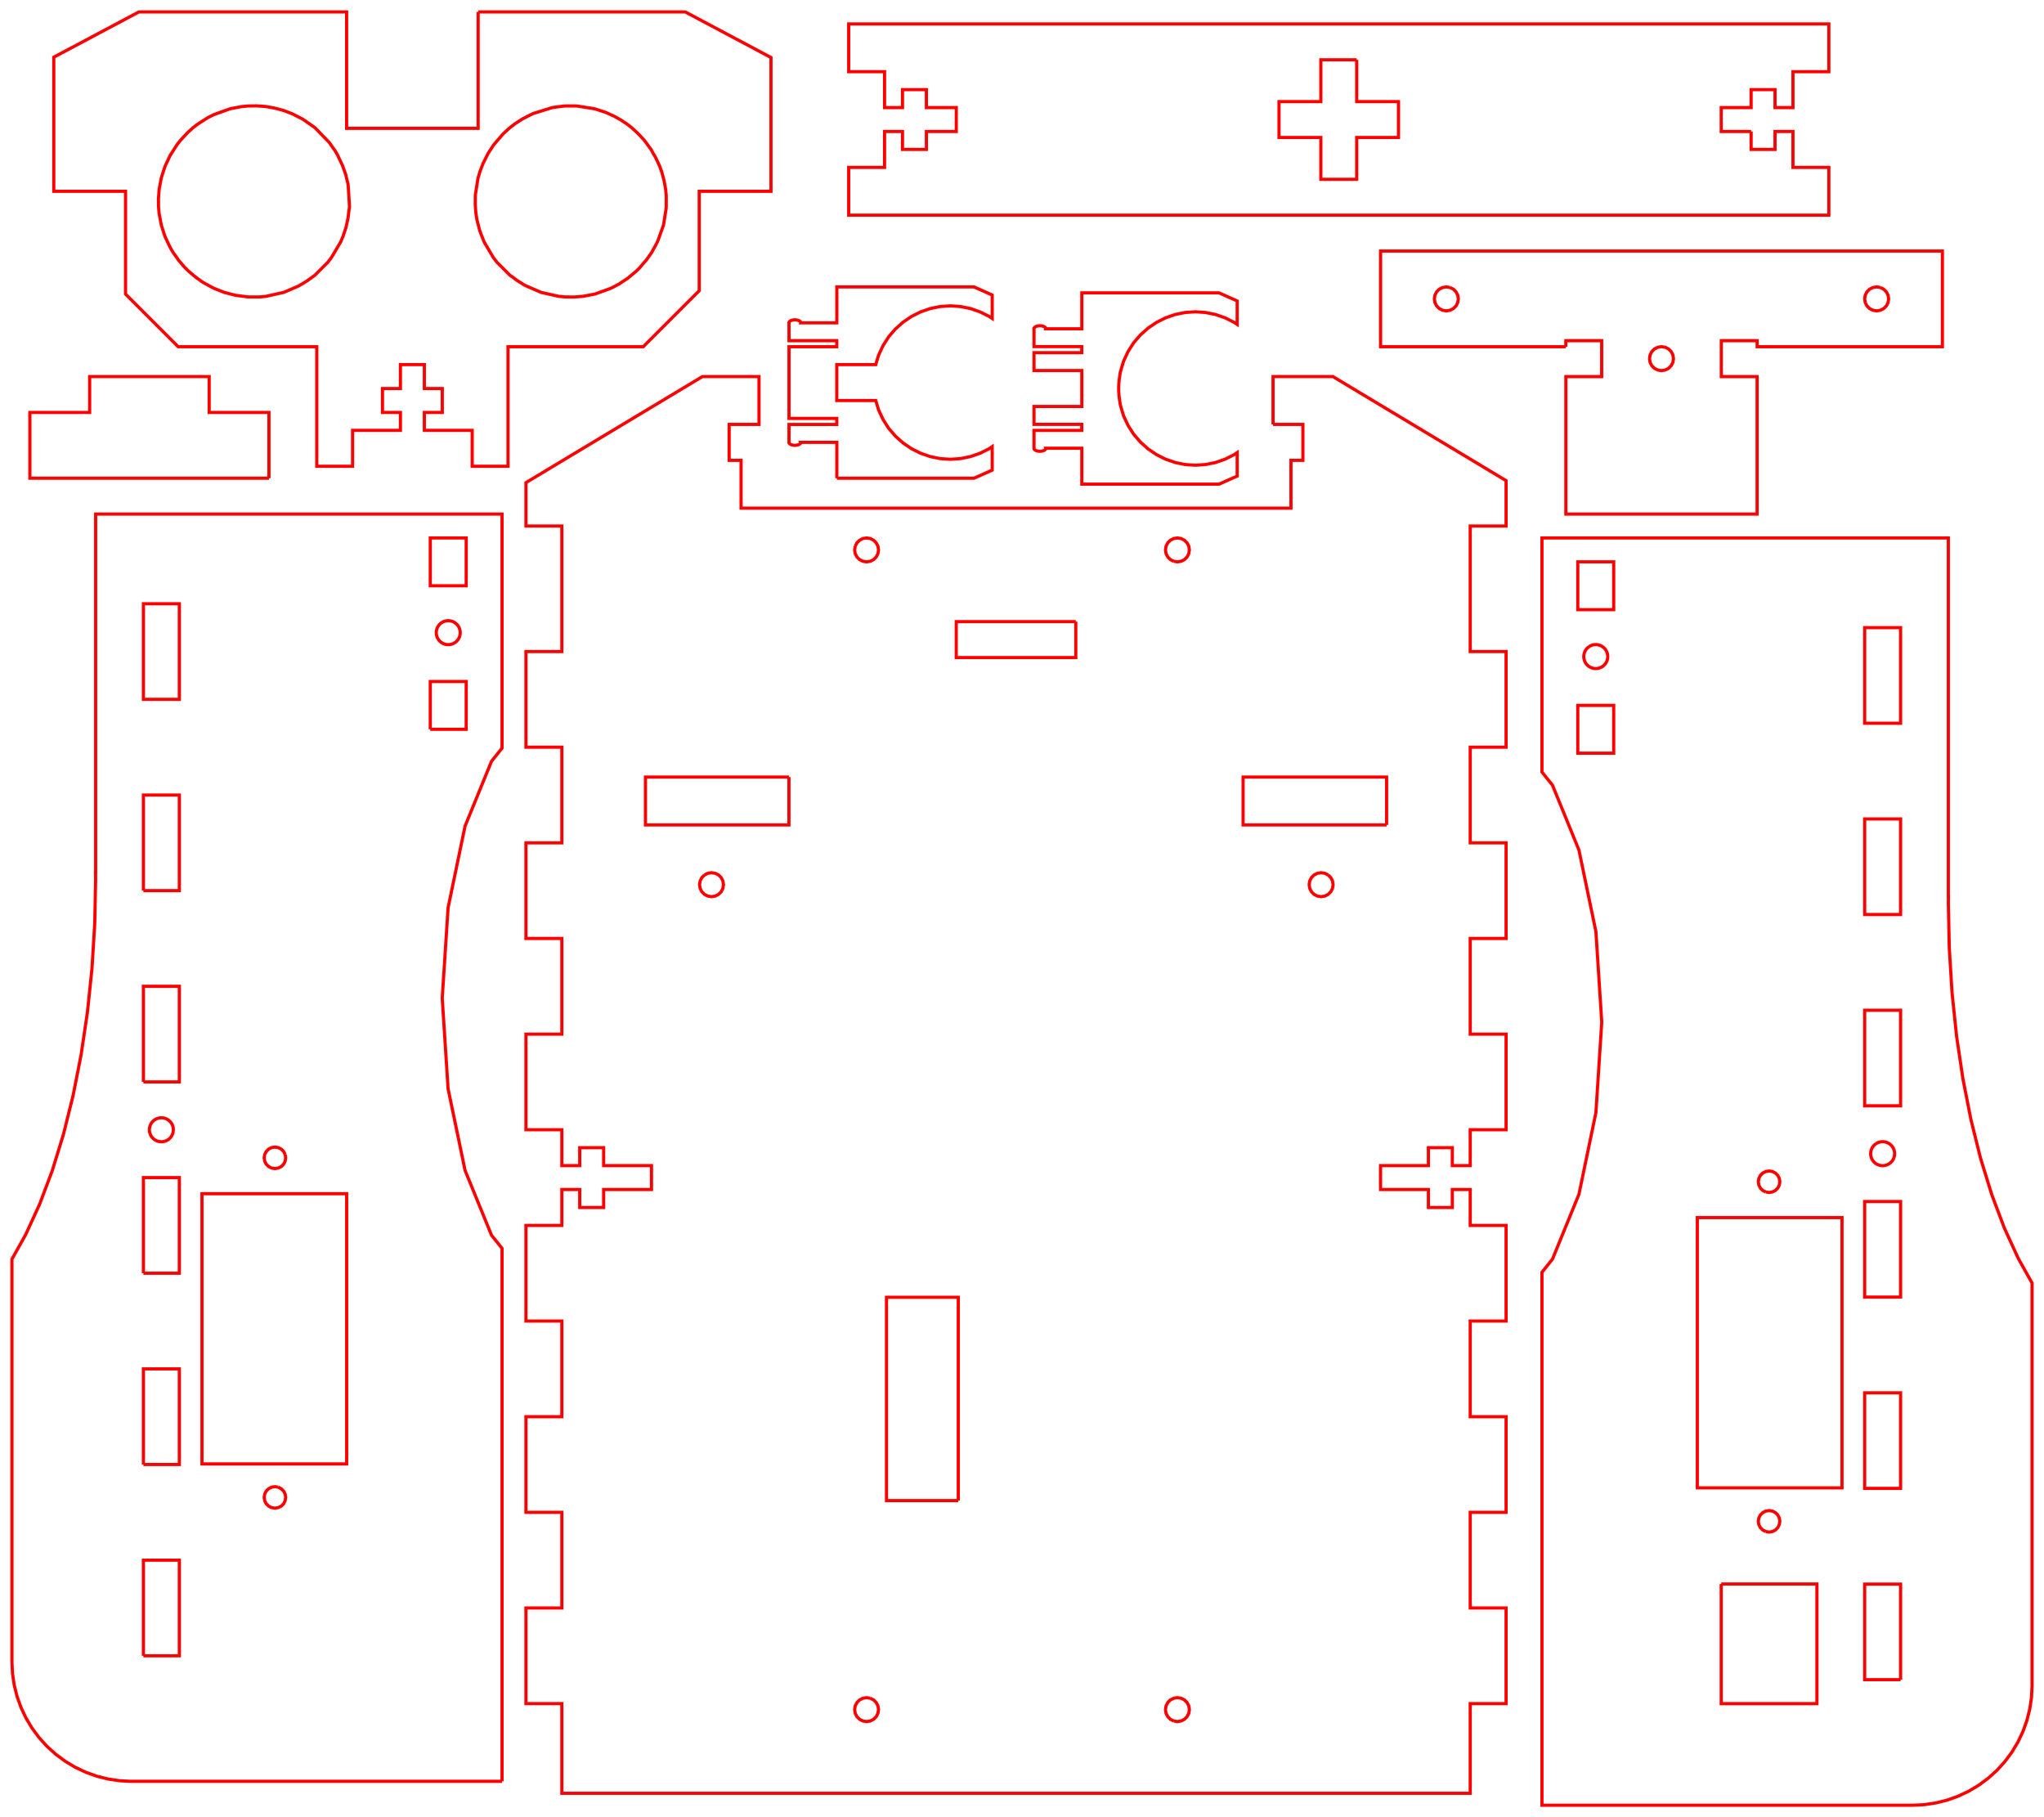 <?xml version="1.0" encoding="UTF-8" standalone="no"?>
<svg
   xmlns:dc="http://purl.org/dc/elements/1.1/"
   xmlns:cc="http://creativecommons.org/ns#"
   xmlns:rdf="http://www.w3.org/1999/02/22-rdf-syntax-ns#"
   xmlns:svg="http://www.w3.org/2000/svg"
   xmlns="http://www.w3.org/2000/svg"
   xmlns:sodipodi="http://sodipodi.sourceforge.net/DTD/sodipodi-0.dtd"
   xmlns:inkscape="http://www.inkscape.org/namespaces/inkscape"
   width="171mm"
   height="152mm"
   viewBox="-218.5 103 171 152"
   version="1.1"
   id="svg8"
   sodipodi:docname="MicroBitBot.svg"
   inkscape:version="0.92.2 5c3e80d, 2017-08-06">
  <defs
     id="defs12" />
  <sodipodi:namedview
     pagecolor="#ffffff"
     bordercolor="#666666"
     borderopacity="1"
     objecttolerance="10"
     gridtolerance="10"
     guidetolerance="10"
     inkscape:pageopacity="0"
     inkscape:pageshadow="2"
     inkscape:window-width="975"
     inkscape:window-height="661"
     id="namedview10"
     showgrid="false"
     inkscape:zoom="0.41080044"
     inkscape:cx="323.14961"
     inkscape:cy="287.24409"
     inkscape:window-x="351"
     inkscape:window-y="13"
     inkscape:window-maximized="0"
     inkscape:current-layer="svg8" />
  <title
     id="title2">svgOutput</title>
  <desc
     id="desc4">made with tinkercad</desc>
  <path
     d="M -72.002 114 L -72.002 114.082 L -72.002 115.501 L -70.002 115.501 L -70.002 114.082 L -70.002 114 L -68.501 114 L -68.501 114.082 L -68.501 115.501 L -68.501 117.002 L -65.5 117.002 L -65.5 121 L -68.501 121 L -74.503 121 L -98.498 121 L -103 121 L -105 121 L -107.522 121 L -108 121 L -114.503 121 L -138.498 121 L -144.499 121 L -147.5 121 L -147.5 117.002 L -144.499 117.002 L -144.499 115.501 L -144.499 114 L -142.998 114 L -142.998 115.501 L -140.998 115.501 L -140.998 114 L -138.498 114 L -138.498 111.999 L -140.998 111.999 L -140.998 110.498 L -142.998 110.498 L -142.998 111.999 L -144.499 111.999 L -144.499 110.498 L -144.499 108.997 L -147.5 108.997 L -147.5 105 L -144.499 105 L -138.498 105 L -114.503 105 L -108 105 L -107.522 105 L -105.517 105 L -105 105 L -98.498 105 L -74.503 105 L -68.501 105 L -65.5 105 L -65.5 108.997 L -68.501 108.997 L -68.501 110.498 L -68.501 111.999 L -70.002 111.999 L -70.002 110.498 L -72.002 110.498 L -72.002 111.999 L -74.503 111.999 L -74.503 114 L -72.002 114 M -87.503 132 L -92.5 132 L -98.503 132 L -103 132 L -103 127.497 L -103 127 L -103 124 L -98.503 124 L -96.498 124 L -87.503 124 L -65.5 124 L -62.503 124 L -60.498 124 L -56 124 L -56 127 L -56 127.497 L -56 129.003 L -56 132 L -62.503 132 L -71.498 132 L -71.498 131.498 L -74.496 131.498 L -74.496 132 L -74.496 134.003 L -74.496 134.503 L -71.5 134.503 L -71.5 140.747 L -71.5 143 L -71.5 143.497 L -71.5 146 L -87.5 146 L -87.5 143.497 L -87.5 143 L -87.5 140.747 L -87.5 134.503 L -84.504 134.503 L -84.504 132 L -84.504 131.498 L -87.503 131.498 L -87.503 132 M -111.997 138.498 L -111.997 134.5 L -108.294 134.5 L -106.985 134.5 L -103.497 136.596 L -96.588 140.747 L -92.839 143 L -92.5 143.204 L -92.5 143.497 L -92.5 146.998 L -95.502 146.998 L -95.502 147.5 L -95.502 157.503 L -92.5 157.503 L -92.5 165.498 L -95.502 165.498 L -95.502 167.998 L -95.502 172.003 L -95.502 173.503 L -92.5 173.503 L -92.5 181.498 L -95.502 181.498 L -95.502 189.503 L -92.5 189.503 L -92.5 197.498 L -95.502 197.498 L -95.502 198.998 L -95.502 200.499 L -97 200.499 L -97 198.998 L -99.001 198.998 L -99.001 200.499 L -103.002 200.499 L -103.002 202.501 L -99.001 202.501 L -99.001 204.003 L -97 204.003 L -97 202.501 L -95.502 202.501 L -95.502 204.003 L -95.502 205.503 L -92.5 205.503 L -92.5 213.498 L -95.502 213.498 L -95.502 221.503 L -92.5 221.503 L -92.5 229.498 L -95.502 229.498 L -95.502 237.503 L -92.5 237.503 L -92.5 245.498 L -95.502 245.498 L -95.502 247.003 L -95.502 253 L -120.998 253 L -132.003 253 L -138.331 253 L -144.336 253 L -147.002 253 L -171.497 253 L -171.497 245.498 L -174.5 245.498 L -174.5 237.503 L -171.497 237.503 L -171.497 229.498 L -174.5 229.498 L -174.5 221.503 L -171.497 221.503 L -171.497 213.498 L -174.5 213.498 L -174.5 205.503 L -171.497 205.503 L -171.497 204.003 L -171.497 202.501 L -170 202.501 L -170 204.003 L -167.999 204.003 L -167.999 202.501 L -163.997 202.501 L -163.997 200.499 L -167.999 200.499 L -167.999 198.998 L -170 198.998 L -170 200.499 L -171.497 200.499 L -171.497 198.998 L -171.497 197.498 L -174.5 197.498 L -174.5 189.503 L -171.497 189.503 L -171.497 181.498 L -174.5 181.498 L -174.5 173.503 L -171.497 173.503 L -171.497 172.003 L -171.497 167.998 L -171.497 165.498 L -174.5 165.498 L -174.5 157.503 L -171.497 157.503 L -171.497 147.5 L -171.497 146.998 L -174.256 146.998 L -174.5 146.998 L -174.5 146.592 L -174.5 143.371 L -173.883 143 L -163.502 136.762 L -159.737 134.5 L -158.428 134.5 L -155.494 134.5 L -155.002 134.5 L -155.002 138.498 L -155.494 138.498 L -156.025 138.498 L -157.499 138.498 L -157.499 141.503 L -156.502 141.503 L -156.502 143 L -156.502 145.503 L -151.816 145.503 L -132.003 145.503 L -114.906 145.503 L -110.497 145.503 L -110.497 143.497 L -110.497 143 L -110.497 141.503 L -109.5 141.503 L -109.5 140.747 L -109.5 138.498 L -110.697 138.498 L -111.997 138.498 M -189.363 118.634 L -189.369 118.542 L -189.385 118.398 L -189.503 117.917 L -189.53 117.806 L -189.559 117.664 L -189.586 117.572 L -189.797 116.985 L -189.861 116.808 L -190.126 116.26 L -190.265 115.954 L -190.471 115.604 L -190.825 115.107 L -190.904 114.986 L -190.962 114.91 L -190.972 114.9 L -191.177 114.688 L -191.948 113.888 L -192 113.836 L -192.152 113.684 L -192.268 113.598 L -193.1 113.017 L -193.222 112.941 L -193.308 112.897 L -194.031 112.529 L -194.21 112.458 L -194.779 112.24 L -195.368 112.082 L -195.649 112.019 L -196.248 111.911 L -196.608 111.885 L -196.856 111.867 L -197.02 111.856 L -197.048 111.854 L -197.144 111.858 L -197.754 111.864 L -197.897 111.88 L -198.302 111.918 L -198.415 111.94 L -199.1 112.07 L -199.242 112.099 L -199.446 112.169 L -200.591 112.582 L -200.744 112.653 L -201.106 112.838 L -201.792 113.273 L -202.03 113.435 L -202.314 113.655 L -202.351 113.684 L -202.457 113.782 L -202.556 113.869 L -202.762 114.051 L -203.129 114.442 L -203.318 114.644 L -203.356 114.688 L -203.459 114.808 L -203.708 115.129 L -204.144 115.814 L -204.263 115.995 L -204.275 116.021 L -204.608 116.73 L -204.706 116.949 L -204.958 117.722 L -204.976 117.781 L -205.001 117.86 L -205.153 118.658 L -205.182 118.8 L -205.226 119.407 L -205.242 119.551 L -205.244 119.695 L -205.239 120.17 L -205.238 120.304 L -205.2 120.709 L -205.189 120.853 L -205.037 121.651 L -204.988 121.886 L -204.736 122.659 L -204.69 122.796 L -204.651 122.88 L -204.345 123.531 L -204.238 123.746 L -204.032 124.096 L -203.678 124.593 L -203.57 124.752 L -203.538 124.79 L -203.177 125.217 L -203.05 125.361 L -202.762 125.649 L -202.297 126.043 L -202.035 126.254 L -201.539 126.607 L -200.827 126.998 L -200.823 127 L -200.57 127.129 L -199.815 127.427 L -199.724 127.46 L -199.585 127.497 L -198.798 127.699 L -198.56 127.734 L -197.754 127.836 L -197.61 127.838 L -196.797 127.838 L -196.653 127.827 L -196.608 127.823 L -196.248 127.789 L -196 127.733 L -194.779 127.46 L -194.644 127.408 L -193.701 127 L -193.527 126.925 L -193.177 126.719 L -192.808 126.494 L -192.152 126.016 L -192 125.864 L -191.087 124.95 L -190.779 124.553 L -190.012 123.257 L -189.849 122.88 L -189.813 122.796 L -189.618 122.219 L -189.559 122.036 L -189.503 121.787 L -189.471 121.642 L -189.382 121.243 L -189.312 120.637 L -189.267 120.352 L -189.267 120.16 L -189.363 118.634 M -124.788 134.205 L -124.831 134.497 L -124.832 134.498 L -124.839 134.554 L -124.862 134.729 L -124.871 134.808 L -124.883 134.92 L -124.891 135.006 L -124.897 135.083 L -124.898 135.084 L -124.903 135.168 L -124.903 135.173 L -124.907 135.229 L -124.91 135.32 L -124.912 135.365 L -124.912 135.367 L -124.913 135.456 L -124.914 135.497 L -124.913 135.587 L -124.912 135.629 L -124.912 135.632 L -124.909 135.717 L -124.907 135.765 L -124.901 135.85 L -124.897 135.911 L -124.897 135.912 L -124.89 135.992 L -124.883 136.074 L -124.875 136.149 L -124.87 136.192 L -124.862 136.265 L -124.862 136.268 L -124.854 136.328 L -124.831 136.497 L -124.831 136.498 L -124.825 136.541 L -124.786 136.799 L -124.785 136.807 L -124.778 136.849 L -124.714 137.076 L -124.674 137.216 L -124.67 137.229 L -124.668 137.237 L -124.616 137.408 L -124.505 137.772 L -124.478 137.833 L -124.443 137.912 L -124.281 138.257 L -124.128 138.583 L -124.017 138.759 L -123.72 139.228 L -123.697 139.264 L -123.676 139.296 L -123.656 139.326 L -123.253 139.792 L -123.095 139.976 L -123.094 139.977 L -122.88 140.168 L -122.747 140.287 L -122.514 140.494 L -122.455 140.547 L -122.16 140.747 L -122.16 140.747 L -121.748 141.027 L -121.748 141.027 L -121.501 141.151 L -121.181 141.312 L -120.985 141.41 L -120.832 141.463 L -120.778 141.481 L -120.18 141.688 L -120.18 141.688 L -120.003 141.724 L -119.346 141.857 L -119.342 141.858 L -119.186 141.868 L -118.784 141.895 L -118.497 141.914 L -118.341 141.903 L -117.648 141.857 L -117.647 141.857 L -117.479 141.823 L -116.814 141.688 L -116.736 141.661 L -116.617 141.62 L -116.009 141.41 L -115.764 141.287 L -115.246 141.027 L -115.243 141.025 L -114.997 140.858 L -114.997 140.896 L -114.997 140.902 L -114.997 140.902 L -114.997 140.94 L -114.997 141.06 L -114.997 141.061 L -114.997 141.095 L -114.997 141.095 L -114.997 142 L -114.997 142.5 L -114.997 142.821 L -115.398 143 L -116.515 143.497 L -127.094 143.497 L -127.995 143.497 L -127.995 143 L -127.995 142.5 L -127.995 140.747 L -127.995 140.494 L -131.003 140.494 L -131.004 140.494 L -131.003 140.497 L -131.028 140.574 L -131.072 140.617 L -131.099 140.644 L -131.21 140.699 L -131.349 140.735 L -131.503 140.747 L -131.584 140.741 L -131.658 140.735 L -131.797 140.699 L -131.908 140.644 L -131.979 140.574 L -132.003 140.497 L -131.995 140.471 L -131.995 140.436 L -131.995 140.393 L -131.995 140.346 L -131.995 140.285 L -131.995 140.247 L -131.995 139 L -131.003 139 L -128.001 139 L -128.001 138.494 L -131.003 138.494 L -131.995 138.494 L -131.995 137 L -131.003 137 L -127.995 137 L -127.995 133.994 L -131.003 133.994 L -131.995 133.994 L -131.995 132.5 L -131.003 132.5 L -128.001 132.5 L -128.001 131.994 L -131.003 131.994 L -131.995 131.994 L -131.995 130.747 L -131.995 130.709 L -131.995 130.648 L -131.995 130.601 L -131.995 130.558 L -131.995 130.523 L -132.003 130.497 L -131.979 130.42 L -131.908 130.35 L -131.797 130.295 L -131.658 130.259 L -131.584 130.253 L -131.503 130.247 L -131.349 130.259 L -131.21 130.295 L -131.099 130.35 L -131.072 130.377 L -131.028 130.42 L -131.003 130.497 L -131.004 130.5 L -131.003 130.5 L -127.995 130.5 L -127.995 127.497 L -125 127.497 L -116.515 127.497 L -114.997 128.173 L -114.997 128.994 L -114.997 129.688 L -114.997 129.868 L -114.997 129.868 L -114.997 129.933 L -114.997 129.934 L -114.997 130.032 L -114.997 130.091 L -114.997 130.092 L -114.997 130.136 L -115.246 129.967 L -115.493 129.843 L -116.009 129.584 L -116.009 129.584 L -116.216 129.513 L -116.736 129.333 L -116.813 129.306 L -116.814 129.306 L -116.991 129.27 L -117.648 129.137 L -117.808 129.126 L -118.497 129.08 L -118.497 129.08 L -118.653 129.091 L -118.784 129.099 L -119.346 129.137 L -119.515 129.171 L -120.18 129.306 L -120.377 129.374 L -120.832 129.531 L -120.984 129.583 L -120.985 129.584 L -121.23 129.707 L -121.748 129.967 L -122.06 130.179 L -122.454 130.447 L -122.455 130.447 L -122.514 130.5 L -122.86 130.808 L -122.88 130.826 L -123.095 131.018 L -123.142 131.072 L -123.623 131.63 L -123.656 131.668 L -123.656 131.668 L -123.72 131.766 L -123.722 131.769 L -124.127 132.409 L -124.128 132.411 L -124.443 133.082 L -124.445 133.086 L -124.46 133.12 L -124.505 133.221 L -124.505 133.222 L -124.67 133.765 L -124.672 133.772 L -124.778 134.144 L -124.778 134.145 L -124.778 134.145 L -124.786 134.195 L -124.787 134.201 L -124.788 134.205 M -178.498 104 L -176 104 L -175.597 104 L -161.248 104 L -161.165 104 L -160.003 104.618 L -154 107.81 L -154 119 L -160.003 119 L -160.003 119.594 L -160.003 127 L -160.003 127.316 L -161.248 128.561 L -162.69 130.003 L -164.687 132 L -174.5 132 L -175.887 132 L -176 132 L -176 142 L -178.998 142 L -178.998 138.998 L -181.498 138.998 L -182.999 138.998 L -182.999 137.5 L -181.498 137.5 L -181.498 135.499 L -182.999 135.499 L -182.999 133.498 L -185.001 133.498 L -185.001 135.499 L -186.503 135.499 L -186.503 137.5 L -185.001 137.5 L -185.001 138.998 L -186.503 138.998 L -189.003 138.998 L -189.003 142 L -192 142 L -192 132 L -192.397 132 L -196 132 L -201 132 L -203.597 132 L -205.594 130.003 L -206.753 128.844 L -207.998 127.599 L -207.998 127 L -207.998 119.311 L -207.998 119 L -214 119 L -214 107.784 L -207.998 104.592 L -206.884 104 L -206.753 104 L -192.687 104 L -192 104 L -189.503 104 L -189.503 109.698 L -189.503 113.653 L -189.503 113.732 L -189.209 113.732 L -188.416 113.732 L -180.224 113.732 L -178.498 113.732 L -178.498 109.698 L -178.498 104 M -176.5 252 L -201.603 252 L -203.498 252 L -206.003 252 L -207.497 252 L -207.558 252 L -208.478 251.954 L -209.449 251.81 L -210.402 251.572 L -211.326 251.241 L -212.214 250.821 L -212.992 250.354 L -213.056 250.316 L -213.845 249.731 L -214.572 249.072 L -215.231 248.345 L -215.816 247.556 L -216.321 246.714 L -216.741 245.826 L -216.765 245.76 L -217.072 244.902 L -217.31 243.949 L -217.454 242.978 L -217.5 242.058 L -217.5 241.998 L -217.5 215.002 L -217.5 213.941 L -217.5 212.166 L -217.5 210.72 L -217.5 209.597 L -217.5 208.799 L -217.5 208.357 L -217.5 208.319 L -216.348 206.263 L -215.185 203.726 L -214.13 200.926 L -213.194 197.891 L -212.875 196.608 L -212.387 194.65 L -211.716 191.235 L -211.187 187.677 L -210.805 184.012 L -210.575 180.274 L -210.574 180.224 L -210.498 176.5 L -210.508 176 L -210.498 176 L -210.498 163.84 L -210.498 146 L -206.503 146 L -206.003 146 L -203.998 146 L -203.498 146 L -201.603 146 L -189.498 146 L -182.503 146 L -182.003 146 L -179.998 146 L -179.498 146 L -176.5 146 L -176.5 156.922 L -176.5 161.998 L -176.5 163.938 L -176.5 165.58 L -177.379 166.677 L -179.592 172.098 L -181.013 178.928 L -181.503 186.5 L -181.013 194.072 L -180.485 196.608 L -179.592 200.902 L -177.379 206.323 L -176.5 207.42 L -176.5 208.476 L -176.5 211.003 L -176.5 229.852 L -176.5 252 M -148.492 143 L -148.492 141.503 L -148.492 140.25 L -148.492 139.998 L -151.5 139.998 L -151.501 139.998 L -151.5 140 L -151.525 140.077 L -151.552 140.104 L -151.596 140.147 L -151.707 140.202 L -151.846 140.238 L -152 140.25 L -152.064 140.245 L -152.155 140.238 L -152.294 140.202 L -152.405 140.147 L -152.476 140.077 L -152.492 140.026 L -152.5 140 L -152.492 139.974 L -152.492 139.939 L -152.492 139.896 L -152.492 139.849 L -152.492 139.788 L -152.492 139.75 L -152.492 138.503 L -148.498 138.503 L -148.498 137.998 L -152.492 137.998 L -152.492 136.503 L -152.492 133.498 L -152.492 132.003 L -148.498 132.003 L -148.498 131.498 L -152.492 131.498 L -152.492 130.25 L -152.492 130.212 L -152.492 130.151 L -152.492 130.104 L -152.492 130.061 L -152.492 130.026 L -152.5 130 L -152.492 129.974 L -152.476 129.923 L -152.405 129.853 L -152.294 129.798 L -152.155 129.762 L -152.064 129.755 L -152 129.75 L -151.846 129.762 L -151.707 129.798 L -151.596 129.853 L -151.552 129.896 L -151.525 129.923 L -151.5 130 L -151.501 130.003 L -151.5 130.003 L -148.492 130.003 L -148.492 129.023 L -148.492 127 L -147.591 127 L -147.5 127 L -145.497 127 L -137.012 127 L -135.494 127.676 L -135.494 128.498 L -135.494 129.191 L -135.494 129.371 L -135.494 129.371 L -135.494 129.436 L -135.494 129.437 L -135.494 129.535 L -135.494 129.594 L -135.494 129.595 L -135.494 129.639 L -135.743 129.47 L -135.99 129.346 L -136.506 129.087 L -136.506 129.087 L -136.713 129.016 L -137.216 128.842 L -137.31 128.809 L -137.311 128.809 L -137.488 128.773 L -138.145 128.64 L -138.305 128.629 L -138.994 128.583 L -138.994 128.583 L -139.15 128.594 L -139.264 128.601 L -139.843 128.64 L -140.012 128.674 L -140.677 128.809 L -140.874 128.877 L -141.312 129.028 L -141.481 129.086 L -141.482 129.087 L -141.727 129.21 L -142.245 129.47 L -142.557 129.682 L -142.951 129.95 L -142.952 129.95 L -143.011 130.003 L -143.357 130.311 L -143.36 130.314 L -143.592 130.521 L -144.068 131.072 L -144.12 131.133 L -144.153 131.171 L -144.153 131.171 L -144.217 131.269 L -144.219 131.272 L -144.624 131.912 L -144.625 131.914 L -144.711 132.096 L -144.94 132.585 L -144.942 132.589 L -145.002 132.724 L -145.002 132.725 L -145.122 133.12 L -145.167 133.268 L -145.169 133.275 L -145.232 133.498 L -145.238 133.498 L -145.25 133.498 L -145.25 133.498 L -145.253 133.498 L -145.262 133.498 L -145.278 133.498 L -145.408 133.498 L -145.497 133.498 L -148.497 133.498 L -148.497 136.503 L -145.497 136.503 L -145.408 136.503 L -145.262 136.503 L -145.253 136.503 L -145.25 136.503 L -145.25 136.503 L -145.237 136.503 L -145.232 136.503 L -145.211 136.579 L -145.167 136.732 L -145.165 136.74 L -145.113 136.911 L -145.02 137.216 L -145.002 137.275 L -144.975 137.336 L -144.94 137.415 L -144.778 137.76 L -144.625 138.086 L -144.514 138.262 L -144.217 138.731 L -144.189 138.774 L -144.173 138.799 L -144.153 138.829 L -143.777 139.264 L -143.75 139.295 L -143.592 139.479 L -143.591 139.48 L -143.36 139.686 L -143.244 139.79 L -143.01 139.998 L -142.952 140.05 L -142.657 140.25 L -142.245 140.53 L -142.245 140.53 L -141.998 140.654 L -141.482 140.913 L -141.312 140.972 L -141.275 140.984 L -140.677 141.191 L -140.677 141.191 L -140.5 141.227 L -139.843 141.36 L -139.839 141.361 L -139.683 141.371 L -139.264 141.399 L -138.994 141.417 L -138.838 141.406 L -138.145 141.36 L -138.144 141.36 L -137.976 141.326 L -137.311 141.191 L -137.216 141.158 L -137.114 141.123 L -136.506 140.913 L -136.261 140.79 L -135.743 140.53 L -135.74 140.528 L -135.494 140.361 L -135.494 140.399 L -135.494 140.405 L -135.494 140.405 L -135.494 140.443 L -135.494 140.563 L -135.494 140.564 L -135.494 140.598 L -135.494 140.598 L -135.494 141.503 L -135.494 142.324 L -137.012 143 L -147.591 143 L -148.492 143 M -170.354 127.833 L -169.745 127.789 L -169.603 127.763 L -169.6 127.763 L -168.805 127.611 L -168.666 127.574 L -167.521 127.162 L -167.256 127.047 L -167.168 127 L -166.738 126.769 L -166.719 126.759 L -166.636 126.71 L -166.519 126.627 L -166.02 126.302 L -166.008 126.295 L -165.898 126.201 L -165.272 125.683 L -164.984 125.395 L -164.591 124.93 L -164.43 124.752 L -164.374 124.673 L -163.993 124.138 L -163.84 123.86 L -163.602 123.426 L -163.482 123.19 L -163.37 122.88 L -163.069 122.045 L -162.999 121.84 L -162.97 121.698 L -162.78 120.495 L -162.762 120.304 L -162.762 119.492 L -162.764 119.348 L -162.811 118.847 L -162.919 118.248 L -162.934 118.153 L -162.941 118.123 L -162.968 118.013 L -163.126 117.423 L -163.264 117.041 L -163.31 116.904 L -163.324 116.874 L -163.655 116.169 L -163.84 115.857 L -163.862 115.819 L -163.958 115.639 L -164.02 115.522 L -164.113 115.395 L -164.498 114.866 L -164.584 114.75 L -164.641 114.688 L -164.996 114.301 L -165.2 114.097 L -165.649 113.684 L -166.005 113.408 L -166.046 113.376 L -166.167 113.297 L -166.503 113.068 L -166.562 113.035 L -167.034 112.769 L -167.133 112.716 L -167.161 112.701 L -167.249 112.663 L -167.803 112.41 L -167.94 112.364 L -168.712 112.112 L -169.043 112.054 L -170.246 111.864 L -170.39 111.862 L -171.203 111.862 L -171.394 111.88 L -172.032 111.961 L -172.201 111.982 L -172.345 112.015 L -172.388 112.024 L -172.525 112.07 L -173.881 112.491 L -174.055 112.573 L -174.778 112.941 L -174.94 113.044 L -175.451 113.376 L -175.563 113.467 L -175.884 113.716 L -175.986 113.809 L -176 113.823 L -176.333 114.129 L -176.437 114.229 L -176.831 114.688 L -177.098 114.999 L -177.221 115.147 L -177.553 115.658 L -177.648 115.807 L -177.656 115.82 L -178.024 116.543 L -178.068 116.629 L -178.122 116.762 L -178.293 117.208 L -178.341 117.332 L -178.455 117.722 L -178.498 117.86 L -178.527 118.002 L -178.715 119.196 L -178.717 119.205 L -178.733 119.348 L -178.739 119.957 L -178.743 120.053 L -178.735 120.197 L -178.7 120.672 L -178.691 120.805 L -178.627 121.206 L -178.607 121.349 L -178.498 121.774 L -178.405 122.136 L -178.341 122.368 L -178.139 122.88 L -178.042 123.124 L -177.988 123.257 L -177.221 124.553 L -176.913 124.95 L -176 125.864 L -175.95 125.914 L -175.848 126.016 L -175.61 126.178 L -175.289 126.427 L -174.603 126.862 L -174.284 127 L -173.221 127.46 L -172.032 127.726 L -171.775 127.784 L -171.752 127.789 L -171.608 127.8 L -171.203 127.838 L -170.594 127.844 L -170.45 127.842 L -170.354 127.833 M -56.551 253.81 L -57.344 253.928 L -57.522 253.954 L -58.443 254 L -58.503 254 L -76.503 254 L -86.002 254 L -89.5 254 L -89.5 213.003 L -89.5 210.476 L -89.5 209.42 L -88.621 208.323 L -86.408 202.902 L -86.002 200.951 L -85.099 196.608 L -84.987 196.072 L -84.498 188.5 L -84.987 180.928 L -86.002 176.049 L -86.408 174.098 L -88.621 168.677 L -89.5 167.58 L -89.5 165.938 L -89.5 163.998 L -89.5 148 L -87.5 148 L -86.502 148 L -86.002 148 L -83.997 148 L -83.498 148 L -76.503 148 L -71.5 148 L -64.398 148 L -62.502 148 L -62.002 148 L -59.997 148 L -59.497 148 L -56 148 L -55.503 148 L -55.503 163.84 L -55.503 178 L -55.493 178 L -55.503 178.5 L -55.467 180.224 L -55.425 182.274 L -55.195 186.012 L -54.813 189.677 L -54.284 193.235 L -53.621 196.608 L -53.613 196.65 L -52.806 199.891 L -52.617 200.503 L -51.87 202.926 L -50.815 205.726 L -49.652 208.263 L -49.152 209.156 L -48.5 210.319 L -48.5 210.357 L -48.5 210.799 L -48.5 211.597 L -48.5 212.72 L -48.5 214.166 L -48.5 215.941 L -48.5 217.002 L -48.5 231.852 L -48.5 243.998 L -48.5 244.058 L -48.546 244.978 L -48.662 245.76 L -48.69 245.949 L -48.928 246.902 L -49.152 247.527 L -49.259 247.826 L -49.679 248.714 L -50.184 249.556 L -50.769 250.345 L -51.428 251.072 L -52.155 251.731 L -52.944 252.316 L -53.786 252.821 L -54.674 253.241 L -55.598 253.572 L -56.551 253.81 M -76.503 221.184 L -76.503 227.252 L -76.503 227.452 L -73.728 227.452 L -71.951 227.452 L -69.632 227.452 L -68.949 227.452 L -65.536 227.452 L -64.398 227.452 L -64.398 227.252 L -64.398 221.184 L -64.398 212.992 L -64.398 204.848 L -76.503 204.848 L -76.503 212.992 L -76.503 213.003 L -76.503 221.184 M -196 143 L -216 143 L -216 137.5 L -211 137.5 L -211 134.5 L -201 134.5 L -201 137.5 L -196 137.5 L -196 143 M -180.167 155.363 L -180.224 155.285 L -180.225 155.284 L -180.291 155.211 L -180.364 155.145 L -180.443 155.086 L -180.528 155.036 L -180.616 154.994 L -180.709 154.961 L -180.805 154.937 L -180.902 154.922 L -181 154.917 L -181.098 154.922 L -181.196 154.937 L -181.248 154.95 L -181.291 154.961 L -181.384 154.994 L -181.473 155.036 L -181.557 155.086 L -181.636 155.145 L -181.709 155.211 L -181.775 155.284 L -181.834 155.363 L -181.884 155.447 L -181.926 155.536 L -181.959 155.629 L -181.964 155.648 L -181.983 155.724 L -181.998 155.822 L -182.003 155.92 L -181.998 156.018 L -181.983 156.116 L -181.959 156.211 L -181.926 156.304 L -181.884 156.393 L -181.834 156.477 L -181.775 156.556 L -181.709 156.629 L -181.661 156.672 L -181.636 156.695 L -181.557 156.754 L -181.473 156.804 L -181.384 156.846 L -181.291 156.879 L -181.248 156.89 L -181.196 156.903 L -181.098 156.918 L -181 156.922 L -180.902 156.918 L -180.805 156.903 L -180.709 156.879 L -180.616 156.846 L -180.528 156.804 L -180.443 156.754 L -180.364 156.695 L -180.291 156.629 L -180.225 156.556 L -180.224 156.555 L -180.167 156.477 L -180.116 156.393 L -180.074 156.304 L -180.041 156.211 L -180.017 156.116 L -180.002 156.018 L -179.998 155.92 L -180.002 155.822 L -180.017 155.724 L -180.036 155.648 L -180.041 155.629 L -180.074 155.536 L -180.116 155.447 L -180.167 155.363 M -201.603 212.992 L -201.603 221.184 L -201.603 225.252 L -201.603 225.452 L -197.051 225.452 L -196.608 225.452 L -194.049 225.452 L -192.512 225.452 L -189.498 225.452 L -189.498 225.28 L -189.498 221.184 L -189.498 212.992 L -189.498 204.8 L -189.498 202.848 L -192.512 202.848 L -193.775 202.848 L -196.608 202.848 L -201.603 202.848 L -201.603 204.8 L -201.603 212.992 M -97.19 127.047 L -97.487 127 L -97.5 126.998 L -97.513 127 L -97.81 127.047 L -98.089 127.189 L -98.311 127.411 L -98.355 127.497 L -98.453 127.69 L -98.503 128 L -98.453 128.31 L -98.311 128.589 L -98.089 128.811 L -97.81 128.953 L -97.5 129.003 L -97.19 128.953 L -96.911 128.811 L -96.689 128.589 L -96.547 128.31 L -96.498 128 L -96.547 127.69 L -96.645 127.497 L -96.689 127.411 L -96.911 127.189 L -97.19 127.047 M -204.002 197.598 L -203.998 197.5 L -204.002 197.402 L -204.017 197.304 L -204.041 197.209 L -204.074 197.116 L -204.116 197.027 L -204.166 196.943 L -204.225 196.864 L -204.291 196.791 L -204.364 196.725 L -204.443 196.666 L -204.527 196.616 L -204.544 196.608 L -204.616 196.574 L -204.709 196.541 L -204.804 196.517 L -204.902 196.502 L -205 196.498 L -205.098 196.502 L -205.196 196.517 L -205.291 196.541 L -205.384 196.574 L -205.456 196.608 L -205.473 196.616 L -205.557 196.666 L -205.636 196.725 L -205.709 196.791 L -205.775 196.864 L -205.834 196.943 L -205.884 197.027 L -205.926 197.116 L -205.959 197.209 L -205.983 197.304 L -205.998 197.402 L -206.003 197.5 L -205.998 197.598 L -205.993 197.632 L -205.983 197.696 L -205.959 197.791 L -205.926 197.884 L -205.884 197.973 L -205.834 198.057 L -205.824 198.07 L -205.775 198.136 L -205.709 198.209 L -205.636 198.275 L -205.557 198.334 L -205.473 198.384 L -205.384 198.426 L -205.291 198.459 L -205.196 198.483 L -205.098 198.498 L -205 198.503 L -204.902 198.498 L -204.804 198.483 L -204.8 198.482 L -204.709 198.459 L -204.616 198.426 L -204.527 198.384 L -204.443 198.334 L -204.364 198.275 L -204.291 198.209 L -204.225 198.136 L -204.166 198.057 L -204.116 197.973 L -204.074 197.884 L -204.041 197.791 L -204.017 197.696 L -204.007 197.632 L -204.002 197.598 M -203.998 153.5 L -206.003 153.5 L -206.503 153.5 L -206.503 161.496 L -206.003 161.496 L -203.998 161.496 L -203.498 161.496 L -203.498 153.5 L -203.998 153.5 M -61.19 127.047 L -61.487 127 L -61.5 126.998 L -61.513 127 L -61.81 127.047 L -62.089 127.189 L -62.311 127.411 L -62.355 127.497 L -62.453 127.69 L -62.503 128 L -62.453 128.31 L -62.311 128.589 L -62.089 128.811 L -61.81 128.953 L -61.5 129.003 L -61.19 128.953 L -60.911 128.811 L -60.689 128.589 L -60.547 128.31 L -60.498 128 L -60.547 127.69 L -60.645 127.497 L -60.689 127.411 L -60.911 127.189 L -61.19 127.047 M -120.307 149.949 L -119.998 149.998 L -119.689 149.949 L -119.41 149.807 L -119.188 149.585 L -119.147 149.504 L -119.046 149.307 L -118.997 148.998 L -119.046 148.689 L -119.188 148.41 L -119.41 148.189 L -119.689 148.046 L -119.998 147.998 L -120.307 148.046 L -120.586 148.189 L -120.807 148.41 L -120.832 148.459 L -120.949 148.689 L -120.998 148.998 L -120.949 149.307 L -120.832 149.536 L -120.807 149.585 L -120.586 149.807 L -120.307 149.949 M -128.499 154.998 L -132.003 154.998 L -138.501 154.998 L -138.501 158.003 L -132.003 158.003 L -128.499 158.003 L -128.499 154.998 M -70.778 231.108 L -70.5 231.152 L -70.222 231.108 L -69.971 230.98 L -69.772 230.781 L -69.644 230.53 L -69.632 230.454 L -69.6 230.252 L -69.632 230.05 L -69.644 229.974 L -69.772 229.723 L -69.971 229.524 L -70.222 229.396 L -70.348 229.376 L -70.5 229.352 L -70.652 229.376 L -70.778 229.396 L -71.029 229.524 L -71.228 229.723 L -71.356 229.974 L -71.4 230.252 L -71.377 230.4 L -71.356 230.53 L -71.228 230.781 L -71.029 230.98 L -70.778 231.108 M -79.487 132 L -79.5 131.998 L -79.513 132 L -79.81 132.047 L -80.089 132.189 L -80.311 132.411 L -80.453 132.69 L -80.503 133 L -80.484 133.12 L -80.453 133.31 L -80.311 133.589 L -80.089 133.811 L -79.81 133.953 L -79.5 134.003 L -79.19 133.953 L -78.911 133.811 L -78.689 133.589 L -78.547 133.31 L -78.517 133.12 L -78.498 133 L -78.547 132.69 L -78.689 132.411 L -78.911 132.189 L -79.19 132.047 L -79.487 132 M -194.644 199.57 L -194.772 199.319 L -194.971 199.12 L -195.222 198.992 L -195.5 198.948 L -195.584 198.961 L -195.778 198.992 L -196.029 199.12 L -196.228 199.319 L -196.356 199.57 L -196.4 199.848 L -196.356 200.126 L -196.228 200.377 L -196.029 200.576 L -195.778 200.704 L -195.5 200.748 L -195.222 200.704 L -194.971 200.576 L -194.772 200.377 L -194.644 200.126 L -194.6 199.848 L -194.644 199.57 M -85.557 157.086 L -85.636 157.145 L -85.709 157.211 L -85.775 157.284 L -85.833 157.363 L -85.884 157.447 L -85.926 157.536 L -85.959 157.629 L -85.976 157.696 L -85.983 157.724 L -85.998 157.822 L -86.002 157.92 L -85.998 158.018 L -85.983 158.116 L -85.959 158.211 L -85.926 158.304 L -85.884 158.393 L -85.833 158.477 L -85.775 158.556 L -85.709 158.629 L -85.636 158.695 L -85.603 158.72 L -85.557 158.754 L -85.472 158.804 L -85.384 158.846 L -85.291 158.879 L -85.196 158.903 L -85.098 158.918 L -85 158.922 L -84.992 158.922 L -84.902 158.918 L -84.804 158.903 L -84.709 158.879 L -84.616 158.846 L -84.527 158.804 L -84.443 158.754 L -84.397 158.72 L -84.364 158.695 L -84.291 158.629 L -84.225 158.556 L -84.166 158.477 L -84.116 158.393 L -84.074 158.304 L -84.041 158.211 L -84.017 158.116 L -84.002 158.018 L -83.997 157.92 L -84.002 157.822 L -84.017 157.724 L -84.024 157.696 L -84.041 157.629 L -84.074 157.536 L -84.116 157.447 L -84.166 157.363 L -84.225 157.284 L -84.291 157.211 L -84.364 157.145 L -84.443 157.086 L -84.527 157.036 L -84.616 156.994 L -84.709 156.961 L -84.804 156.937 L -84.902 156.922 L -84.992 156.917 L -85 156.917 L -85.098 156.922 L -85.196 156.937 L -85.291 156.961 L -85.384 156.994 L -85.472 157.036 L -85.504 157.055 L -85.557 157.086 M -195.222 227.396 L -195.5 227.352 L -195.778 227.396 L -196.029 227.524 L -196.228 227.723 L -196.356 227.974 L -196.4 228.252 L -196.384 228.352 L -196.356 228.53 L -196.228 228.781 L -196.029 228.98 L -195.778 229.108 L -195.5 229.152 L -195.222 229.108 L -194.971 228.98 L -194.772 228.781 L -194.644 228.53 L -194.616 228.352 L -194.6 228.252 L -194.644 227.974 L -194.772 227.723 L -194.971 227.524 L -195.222 227.396 M -145.693 245.051 L -146.002 245.002 L -146.311 245.051 L -146.59 245.193 L -146.811 245.415 L -146.953 245.693 L -146.964 245.76 L -147.002 246.002 L -146.953 246.312 L -146.811 246.59 L -146.59 246.812 L -146.311 246.954 L -146.002 247.003 L -145.693 246.954 L -145.414 246.812 L -145.193 246.59 L -145.051 246.312 L -145.002 246.002 L -145.04 245.76 L -145.051 245.693 L -145.193 245.415 L -145.414 245.193 L -145.693 245.051 M -107.386 176.189 L -107.506 176.128 L -107.665 176.047 L -107.975 175.998 L -108.285 176.047 L -108.444 176.128 L -108.544 176.179 L -108.564 176.189 L -108.786 176.411 L -108.929 176.69 L -108.978 177 L -108.929 177.31 L -108.786 177.589 L -108.564 177.811 L -108.544 177.821 L -108.285 177.953 L -107.975 178.003 L -107.665 177.953 L -107.386 177.811 L -107.164 177.589 L -107.022 177.31 L -106.973 177 L -107.022 176.69 L -107.164 176.411 L -107.386 176.189 M -159.564 176.189 L -159.744 176.369 L -159.786 176.411 L -159.929 176.69 L -159.978 177 L -159.929 177.31 L -159.786 177.589 L -159.744 177.631 L -159.564 177.811 L -159.285 177.953 L -158.975 178.003 L -158.665 177.953 L -158.386 177.811 L -158.164 177.589 L -158.022 177.31 L -157.973 177 L -158.022 176.69 L -158.164 176.411 L -158.386 176.189 L -158.506 176.128 L -158.665 176.047 L -158.975 175.998 L -159.285 176.047 L -159.444 176.128 L -159.564 176.189 M -120.307 246.954 L -119.998 247.003 L -119.689 246.954 L -119.41 246.812 L -119.188 246.59 L -119.046 246.312 L -118.997 246.002 L -119.035 245.76 L -119.046 245.693 L -119.188 245.415 L -119.41 245.193 L -119.689 245.051 L -119.998 245.002 L -120.307 245.051 L -120.586 245.193 L -120.807 245.415 L -120.949 245.693 L -120.96 245.76 L -120.998 246.002 L -120.949 246.312 L -120.807 246.59 L -120.586 246.812 L -120.307 246.954 M -74.503 235.497 L -74.503 243.998 L -74.503 245.502 L -66.498 245.502 L -66.498 243.998 L -66.498 235.497 L -74.503 235.497 M -102.497 172.003 L -102.497 167.998 L -114.502 167.998 L -114.502 172.003 L -108.978 172.003 L -106.973 172.003 L -102.497 172.003 M -146.953 148.689 L -147.002 148.998 L -146.953 149.307 L -146.852 149.504 L -146.811 149.585 L -146.59 149.807 L -146.311 149.949 L -146.002 149.998 L -145.693 149.949 L -145.414 149.807 L -145.193 149.585 L -145.152 149.504 L -145.051 149.307 L -145.002 148.998 L -145.051 148.689 L -145.193 148.41 L -145.414 148.189 L -145.693 148.046 L -146.002 147.998 L -146.311 148.046 L -146.59 148.189 L -146.811 148.41 L -146.953 148.689 M -70.778 202.704 L -70.5 202.748 L -70.222 202.704 L -69.971 202.576 L -69.772 202.377 L -69.644 202.126 L -69.632 202.05 L -69.6 201.848 L -69.619 201.728 L -69.632 201.646 L -69.644 201.57 L -69.772 201.319 L -69.971 201.12 L -70.222 200.992 L -70.5 200.948 L -70.778 200.992 L -71.029 201.12 L -71.228 201.319 L -71.356 201.57 L -71.381 201.728 L -71.4 201.848 L -71.356 202.126 L -71.228 202.377 L -71.029 202.576 L -70.778 202.704 M -105 108.001 L -105.517 108.001 L -107.522 108.001 L -108 108.001 L -108 111.5 L -111.499 111.5 L -111.499 114.5 L -108 114.5 L -108 117.999 L -107.522 117.999 L -105 117.999 L -105 114.5 L -101.501 114.5 L -101.501 114.082 L -101.501 111.5 L -105 111.5 L -105 108.001 M -61.557 198.666 L -61.636 198.725 L -61.709 198.791 L -61.775 198.864 L -61.834 198.943 L -61.884 199.027 L -61.926 199.116 L -61.959 199.209 L -61.983 199.304 L -61.998 199.402 L -62.002 199.5 L -61.998 199.598 L -61.985 199.68 L -61.983 199.696 L -61.959 199.791 L -61.926 199.884 L -61.884 199.973 L -61.834 200.057 L -61.775 200.136 L -61.709 200.209 L -61.636 200.275 L -61.557 200.334 L -61.473 200.384 L -61.44 200.4 L -61.384 200.426 L -61.291 200.459 L -61.196 200.483 L -61.098 200.498 L -61 200.503 L -60.902 200.498 L -60.804 200.483 L -60.709 200.459 L -60.616 200.426 L -60.527 200.384 L -60.443 200.334 L -60.416 200.314 L -60.364 200.275 L -60.291 200.209 L -60.225 200.136 L -60.166 200.057 L -60.116 199.973 L -60.074 199.884 L -60.041 199.791 L -60.017 199.696 L -60.015 199.68 L -60.002 199.598 L -59.997 199.5 L -60.002 199.402 L -60.017 199.304 L -60.041 199.209 L -60.074 199.116 L -60.116 199.027 L -60.166 198.943 L -60.225 198.864 L -60.291 198.791 L -60.364 198.725 L -60.443 198.666 L -60.46 198.656 L -60.527 198.616 L -60.616 198.574 L -60.709 198.541 L -60.804 198.517 L -60.902 198.502 L -61 198.498 L -61.098 198.502 L -61.196 198.517 L -61.291 198.541 L -61.384 198.574 L -61.473 198.616 L -61.54 198.656 L -61.557 198.666 M -152.497 167.998 L -164.502 167.998 L -164.502 172.003 L -159.978 172.003 L -157.973 172.003 L -152.497 172.003 L -152.497 167.998 M -59.997 155.5 L -62.002 155.5 L -62.502 155.5 L -62.502 163.496 L -62.002 163.496 L -59.997 163.496 L -59.497 163.496 L -59.497 155.5 L -59.997 155.5 M -206.503 225.499 L -206.003 225.499 L -203.498 225.499 L -203.498 217.503 L -206.003 217.503 L -206.503 217.503 L -206.503 225.499 M -62.002 171.501 L -62.502 171.501 L -62.502 179.496 L -62.002 179.496 L -59.997 179.496 L -59.497 179.496 L -59.497 171.501 L -59.997 171.501 L -62.002 171.501 M -206.503 193.497 L -206.003 193.497 L -203.998 193.497 L -203.498 193.497 L -203.498 185.502 L -203.998 185.502 L -206.003 185.502 L -206.503 185.502 L -206.503 193.497 M -62.002 187.502 L -62.502 187.502 L -62.502 195.497 L -62.002 195.497 L -59.997 195.497 L -59.497 195.497 L -59.497 187.502 L -59.997 187.502 L -62.002 187.502 M -206.503 177.496 L -206.003 177.496 L -203.998 177.496 L -203.498 177.496 L -203.498 169.501 L -203.998 169.501 L -206.003 169.501 L -206.503 169.501 L -206.503 177.496 M -62.002 219.503 L -62.502 219.503 L -62.502 227.499 L -62.002 227.499 L -59.497 227.499 L -59.497 219.503 L -62.002 219.503 M -138.331 228.518 L -138.331 211.513 L -144.336 211.513 L -144.336 228.518 L -138.331 228.518 M -206.503 241.5 L -206.003 241.5 L -203.498 241.5 L -203.498 233.504 L -206.003 233.504 L -206.503 233.504 L -206.503 241.5 M -62.002 211.498 L -59.497 211.498 L -59.497 203.503 L -62.002 203.503 L -62.502 203.503 L -62.502 211.498 L -62.002 211.498 M -206.503 209.498 L -206.003 209.498 L -203.498 209.498 L -203.498 201.503 L -206.003 201.503 L -206.503 201.503 L -206.503 209.498 M -59.497 243.5 L -59.497 235.504 L -62.502 235.504 L -62.502 243.5 L -59.497 243.5 M -182.503 164.002 L -182.003 164.002 L -181.503 164.002 L -179.498 164.002 L -179.498 161.998 L -179.498 160.004 L -181.503 160.004 L -182.003 160.004 L -182.503 160.004 L -182.503 164.002 M -182.003 151.996 L -179.998 151.996 L -179.498 151.996 L -179.498 147.997 L -179.998 147.997 L -182.003 147.997 L -182.503 147.997 L -182.503 151.996 L -182.003 151.996 M -86.002 162.004 L -86.502 162.004 L -86.502 163.998 L -86.502 166.002 L -86.002 166.002 L -84.498 166.002 L -83.498 166.002 L -83.498 162.004 L -84.498 162.004 L -86.002 162.004 M -86.002 149.997 L -86.502 149.997 L -86.502 153.996 L -86.002 153.996 L -83.997 153.996 L -83.498 153.996 L -83.498 149.997 L -83.997 149.997 L -86.002 149.997 z"
     fill="none"
     stroke="rgb(255,0,0)"
     stroke-width="0.001mm"
     id="path6"
     style="stroke-width:0.265;stroke-miterlimit:4;stroke-dasharray:none" />
</svg>
